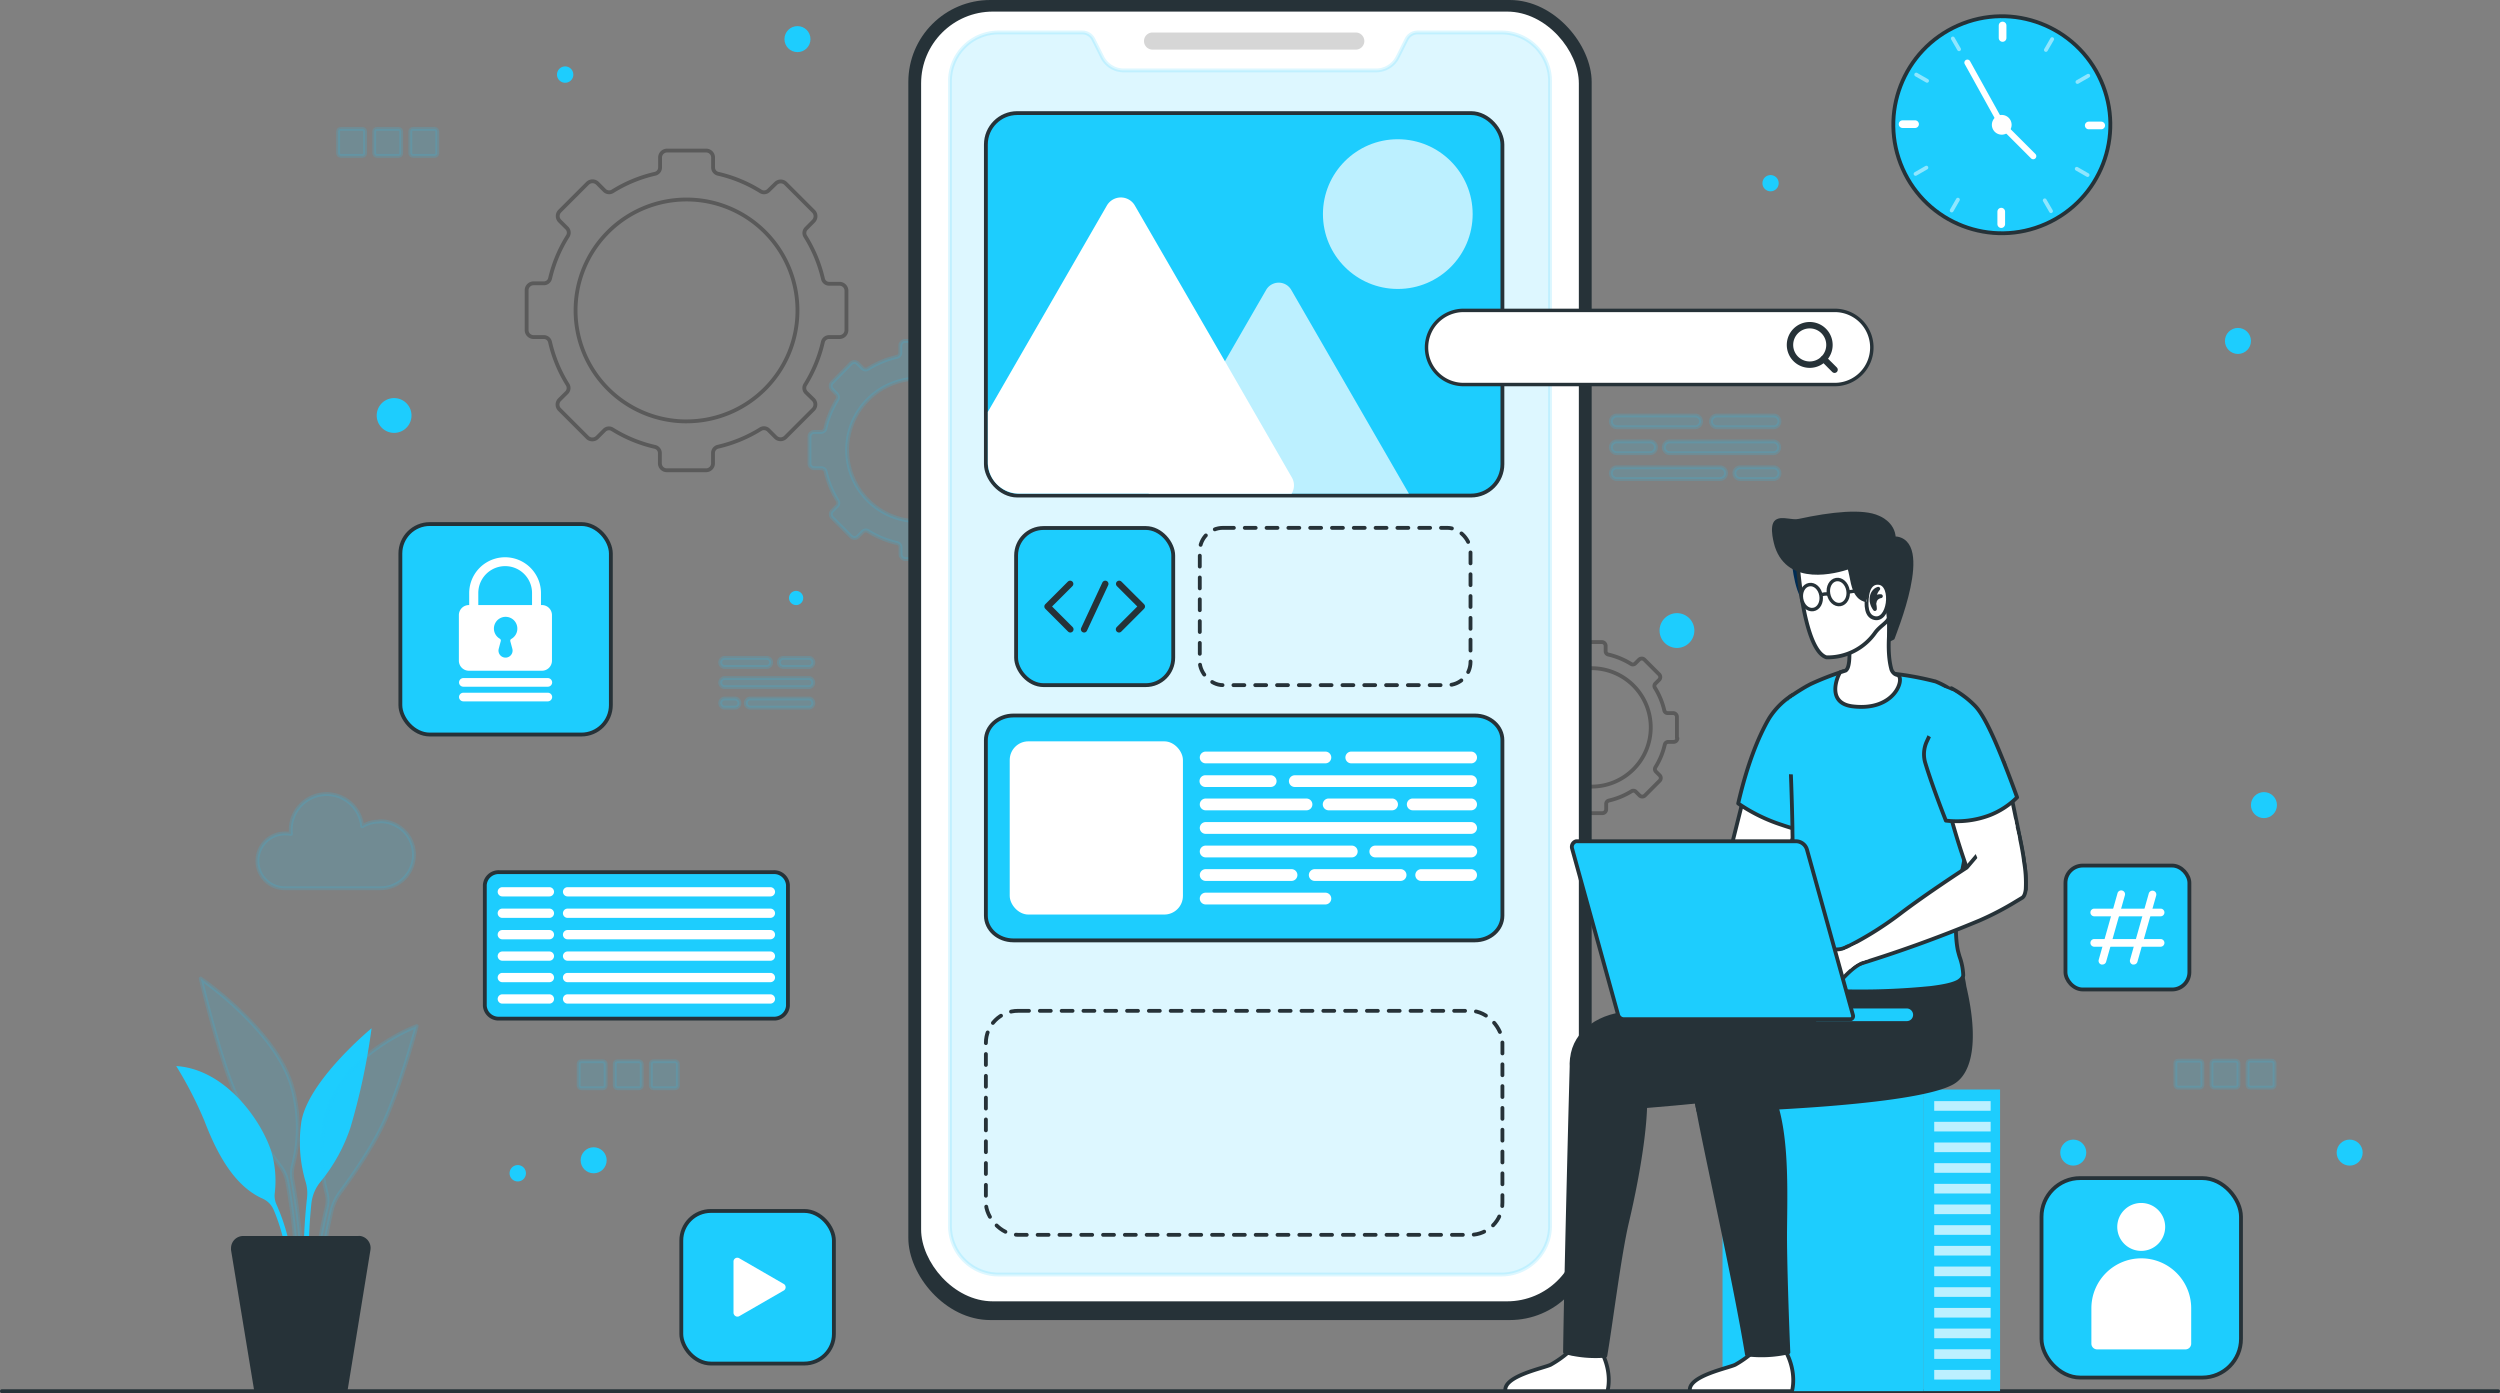 <svg xmlns="http://www.w3.org/2000/svg" viewBox="0 0 651.22 362.88"><rect x="0" y="0" width="651.22" height="362.88" fill="#808080" stroke="none"/><defs><style>.cls-1,.cls-10,.cls-18,.cls-19,.cls-2,.cls-20,.cls-22,.cls-8{fill:none;}.cls-1,.cls-10,.cls-12,.cls-13,.cls-16,.cls-18,.cls-19,.cls-8,.cls-9{stroke:#263238;}.cls-1,.cls-10,.cls-12,.cls-13,.cls-17,.cls-19,.cls-2,.cls-20,.cls-22,.cls-3,.cls-8,.cls-9{stroke-linecap:round;}.cls-1,.cls-10,.cls-12,.cls-13,.cls-17,.cls-2,.cls-3,.cls-8,.cls-9{stroke-linejoin:round;}.cls-2{stroke:#000;opacity:0.3;isolation:isolate;}.cls-17,.cls-3,.cls-4,.cls-9{fill:#1dcdfe;}.cls-17,.cls-3{stroke:#1dcdfe;}.cls-3{opacity:0.15;}.cls-13,.cls-5{fill:#263238;}.cls-11,.cls-12,.cls-16,.cls-6{fill:#fff;}.cls-7{fill:#d6d6d6;}.cls-8{stroke-dasharray:2.84;}.cls-10,.cls-18,.cls-19{stroke-width:1.67px;}.cls-11{opacity:0.7;}.cls-14{fill:#e5918f;}.cls-15{fill:#002c54;}.cls-16,.cls-18,.cls-19,.cls-20,.cls-22{stroke-miterlimit:10;}.cls-16{stroke-width:0.9px;}.cls-20,.cls-22{stroke:#fff;}.cls-20{stroke-width:2px;}.cls-21{opacity:0.5;}</style></defs><g id="Layer_2" data-name="Layer 2"><g id="Layer_1-2" data-name="Layer 1"><g id="OBJECTS"><line class="cls-1" x1="0.5" y1="362.38" x2="650.72" y2="362.38"/><path class="cls-2" d="M220.49,86V75.74a1.81,1.81,0,0,0-1.8-1.82H216a1.64,1.64,0,0,1-1.63-1.31,36.37,36.37,0,0,0-4.57-11,1.68,1.68,0,0,1,.22-2.1l1.88-1.9a1.82,1.82,0,0,0,0-2.57l-7.25-7.25a1.84,1.84,0,0,0-2.57,0l-1.87,1.82a1.68,1.68,0,0,1-2.1.22,36,36,0,0,0-11.08-4.57,1.68,1.68,0,0,1-1.28-1.63V41A1.81,1.81,0,0,0,184,39.22H173.73A1.83,1.83,0,0,0,171.94,41v2.63a1.68,1.68,0,0,1-1.28,1.63,36,36,0,0,0-11.08,4.57,1.71,1.71,0,0,1-2.1-.22l-1.85-1.86a1.84,1.84,0,0,0-2.57,0L145.81,55a1.82,1.82,0,0,0,0,2.57l1.86,1.85a1.68,1.68,0,0,1,.22,2.1,36.11,36.11,0,0,0-4.6,11,1.65,1.65,0,0,1-1.63,1.28H139a1.81,1.81,0,0,0-1.82,1.8V86A1.81,1.81,0,0,0,139,87.8h2.64a1.65,1.65,0,0,1,1.63,1.28,36.21,36.21,0,0,0,4.57,11.08,1.68,1.68,0,0,1-.22,2.1l-1.86,1.85a1.82,1.82,0,0,0,0,2.57l7.25,7.25a1.82,1.82,0,0,0,2.57,0l1.86-1.86a1.68,1.68,0,0,1,2.09-.22,35.94,35.94,0,0,0,11.08,4.56,1.68,1.68,0,0,1,1.28,1.63v2.64a1.81,1.81,0,0,0,1.8,1.82h10.23a1.81,1.81,0,0,0,1.81-1.81h0V118a1.68,1.68,0,0,1,1.28-1.63,36.54,36.54,0,0,0,11.08-4.56,1.68,1.68,0,0,1,2.09.22l1.86,1.86a1.82,1.82,0,0,0,2.57,0l7.25-7.25a1.82,1.82,0,0,0,0-2.57L210,102.26a1.68,1.68,0,0,1-.22-2.1,36.56,36.56,0,0,0,4.57-11.08A1.67,1.67,0,0,1,216,87.8h2.64A1.81,1.81,0,0,0,220.49,86Zm-41.64,23.77a28.9,28.9,0,1,1,28.88-28.92h0a28.88,28.88,0,0,1-28.87,28.91Z"/><path class="cls-2" d="M436.82,192.22v-5.47a1,1,0,0,0-1-1h-1.42a.9.9,0,0,1-.87-.7,19.25,19.25,0,0,0-2.43-5.87.9.9,0,0,1,.11-1.12l1-1a1,1,0,0,0,0-1.37l-3.87-3.87a1,1,0,0,0-1.37,0l-1,1a.89.89,0,0,1-1.12.12,19.49,19.49,0,0,0-5.91-2.44.88.88,0,0,1-.69-.87v-1.38a1,1,0,0,0-1-1h-5.46a1,1,0,0,0-1,1v1.41a.88.88,0,0,1-.68.86,19.49,19.49,0,0,0-5.91,2.44.9.9,0,0,1-1.12-.11l-1-1a1,1,0,0,0-1.37,0L397,175.7a1,1,0,0,0,0,1.37l1,1a.89.89,0,0,1,.12,1.12,19.48,19.48,0,0,0-2.46,5.9.88.88,0,0,1-.87.68h-1.4a1,1,0,0,0-1,1h0v5.49a1,1,0,0,0,1,1h1.4a.88.88,0,0,1,.87.69,19.49,19.49,0,0,0,2.44,5.91.89.89,0,0,1-.12,1.12l-1,1a1,1,0,0,0,0,1.37l3.87,3.87a1,1,0,0,0,1.37,0l1-1a.89.89,0,0,1,1.11-.11,19.47,19.47,0,0,0,5.91,2.43.91.91,0,0,1,.69.87v1.41a1,1,0,0,0,1,1h5.46a1,1,0,0,0,1-1h0v-1.41a.9.9,0,0,1,.68-.87,19.53,19.53,0,0,0,5.92-2.43.89.89,0,0,1,1.11.11l1,1a1,1,0,0,0,1.38,0l3.86-3.87a1,1,0,0,0,0-1.37l-1-1a.92.92,0,0,1-.12-1.12,19.24,19.24,0,0,0,2.44-5.91.91.91,0,0,1,.87-.69h1.41a1,1,0,0,0,1-.93ZM414.6,204.9A15.42,15.42,0,1,1,430,189.47h0A15.41,15.41,0,0,1,414.6,204.9Z"/><path class="cls-3" d="M267.63,120.68v-7a1.23,1.23,0,0,0-1.22-1.24H264.6a1.14,1.14,0,0,1-1.11-.87,25,25,0,0,0-3.12-7.55,1.16,1.16,0,0,1,.15-1.43l1.27-1.27a1.24,1.24,0,0,0,0-1.75l-4.94-4.93a1.23,1.23,0,0,0-1.74,0h0l-1.26,1.26a1.15,1.15,0,0,1-1.43.15,25,25,0,0,0-7.56-3.12,1.14,1.14,0,0,1-.87-1.11V90.05a1.24,1.24,0,0,0-1.23-1.24h-7a1.26,1.26,0,0,0-1.24,1.24v1.79a1.12,1.12,0,0,1-.87,1.11,25,25,0,0,0-7.55,3.12,1.15,1.15,0,0,1-1.43-.15l-1.26-1.26a1.23,1.23,0,0,0-1.74,0h0l-4.93,5a1.24,1.24,0,0,0,0,1.75l1.22,1.25a1.15,1.15,0,0,1,.15,1.43,24.7,24.7,0,0,0-3.11,7.55,1.14,1.14,0,0,1-1.11.87h-1.79a1.23,1.23,0,0,0-1.24,1.22v7a1.23,1.23,0,0,0,1.22,1.24h1.88a1.14,1.14,0,0,1,1.11.87,24.7,24.7,0,0,0,3.11,7.55,1.12,1.12,0,0,1-.15,1.43l-1.26,1.27a1.24,1.24,0,0,0,0,1.75l4.94,4.94a1.24,1.24,0,0,0,1.75,0l1.26-1.27a1.15,1.15,0,0,1,1.43-.15,24.7,24.7,0,0,0,7.55,3.11,1.14,1.14,0,0,1,.87,1.11v1.8a1.26,1.26,0,0,0,1.24,1.24h7a1.24,1.24,0,0,0,1.23-1.24v-1.8a1.13,1.13,0,0,1,.88-1.11,24.54,24.54,0,0,0,7.54-3.11,1.15,1.15,0,0,1,1.43.15l1.27,1.27a1.24,1.24,0,0,0,1.75,0l4.94-4.94a1.24,1.24,0,0,0,0-1.75l-1.27-1.27a1.16,1.16,0,0,1-.15-1.43,25,25,0,0,0,3.12-7.55,1.14,1.14,0,0,1,1.11-.87h1.79a1.23,1.23,0,0,0,1.2-1.26Zm-28.38,15.09a18.58,18.58,0,1,1,18.58-18.58h0a18.56,18.56,0,0,1-18.56,18.58Z"/><circle class="cls-4" cx="154.64" cy="302.24" r="3.39"/><circle class="cls-4" cx="589.73" cy="209.72" r="3.39"/><circle class="cls-4" cx="582.96" cy="88.81" r="3.39"/><circle class="cls-4" cx="461.21" cy="47.72" r="2.12"/><path class="cls-4" d="M149.35,19.43a2.13,2.13,0,1,1-2.13-2.13h0a2.12,2.12,0,0,1,2.12,2.12Z"/><path class="cls-4" d="M209.23,155.76a1.85,1.85,0,1,1-1.85-1.84h0A1.86,1.86,0,0,1,209.23,155.76Z"/><path class="cls-4" d="M137,305.61a2.13,2.13,0,1,1-2.14-2.12h0A2.12,2.12,0,0,1,137,305.61Z"/><circle class="cls-4" cx="540.06" cy="300.24" r="3.39"/><circle class="cls-4" cx="612.06" cy="300.24" r="3.39"/><circle class="cls-4" cx="207.73" cy="10.19" r="3.39"/><path class="cls-4" d="M441.36,164.25a4.53,4.53,0,1,1-4.53-4.53h0A4.53,4.53,0,0,1,441.36,164.25Z"/><path class="cls-4" d="M107.19,108.23a4.53,4.53,0,1,1-4.53-4.53h0A4.53,4.53,0,0,1,107.19,108.23Z"/><rect class="cls-3" x="88.08" y="33.57" width="7.03" height="7.03" rx="0.66"/><rect class="cls-3" x="97.48" y="33.57" width="7.03" height="7.03" rx="0.66"/><rect class="cls-3" x="106.88" y="33.57" width="7.03" height="7.03" rx="0.66"/><rect class="cls-3" x="566.66" y="276.29" width="7.03" height="7.03" rx="0.66"/><rect class="cls-3" x="576.06" y="276.29" width="7.03" height="7.03" rx="0.66"/><rect class="cls-3" x="585.46" y="276.29" width="7.03" height="7.03" rx="0.66"/><rect class="cls-3" x="150.73" y="276.45" width="7.03" height="7.03" rx="0.66"/><rect class="cls-3" x="160.13" y="276.45" width="7.03" height="7.03" rx="0.66"/><rect class="cls-3" x="169.53" y="276.45" width="7.03" height="7.03" rx="0.66"/><rect class="cls-5" x="236.61" width="178" height="343.86" rx="21.35"/><rect class="cls-6" x="239.94" y="3.02" width="171.33" height="335.96" rx="18.7"/><path class="cls-3" d="M403.77,21.13V319.34A12.66,12.66,0,0,1,391.12,332h-131a12.66,12.66,0,0,1-12.66-12.66h0V21.13A12.66,12.66,0,0,1,260.1,8.46h21.84a3.21,3.21,0,0,1,2.86,1.77l2.32,4.63a6.26,6.26,0,0,0,5.62,3.48h65.72a6.27,6.27,0,0,0,5.61-3.48l2.32-4.63a3.21,3.21,0,0,1,2.86-1.77H391.1a12.66,12.66,0,0,1,12.67,12.65Z"/><path class="cls-7" d="M353.19,12.92H300.25A2.21,2.21,0,0,1,298,10.7h0a2.21,2.21,0,0,1,2.21-2.23h52.95a2.23,2.23,0,0,1,2.23,2.23h0a2.23,2.23,0,0,1-2.23,2.23Z"/><rect class="cls-8" x="256.81" y="263.31" width="134.55" height="58.35" rx="8.38"/><rect class="cls-8" x="312.53" y="137.5" width="70.52" height="40.97" rx="6.04"/><path class="cls-9" d="M391.36,192.83v45.69c0,3.56-3.21,6.44-7.18,6.44H264c-4,0-7.18-2.87-7.19-6.43h0V192.83c0-3.56,3.22-6.45,7.19-6.45H384.17c4,0,7.19,2.89,7.19,6.45Z"/><rect class="cls-6" x="263.02" y="193.11" width="45.12" height="45.12" rx="4.86"/><path class="cls-6" d="M345.25,198.84H314.07a1.53,1.53,0,0,1-1.54-1.52h0a1.54,1.54,0,0,1,1.54-1.54h31.18a1.54,1.54,0,0,1,1.53,1.54h0A1.53,1.53,0,0,1,345.25,198.84Z"/><path class="cls-6" d="M331,205H314a1.53,1.53,0,0,1-1.54-1.52h0a1.54,1.54,0,0,1,1.54-1.54h17a1.54,1.54,0,0,1,1.53,1.54h0A1.52,1.52,0,0,1,331,205Z"/><path class="cls-6" d="M383.2,205H337.28a1.52,1.52,0,0,1-1.53-1.51v0h0a1.53,1.53,0,0,1,1.52-1.54H383.2a1.54,1.54,0,0,1,1.54,1.54h0a1.52,1.52,0,0,1-1.53,1.53Z"/><path class="cls-6" d="M340.32,211.08H314.07a1.54,1.54,0,0,1-1.54-1.53h0a1.54,1.54,0,0,1,1.54-1.54h26.25a1.54,1.54,0,0,1,1.54,1.54h0A1.54,1.54,0,0,1,340.32,211.08Z"/><path class="cls-6" d="M362.61,211.08H346.1a1.55,1.55,0,0,1-1.53-1.53h0A1.54,1.54,0,0,1,346.1,208h16.51a1.54,1.54,0,0,1,1.54,1.54h0A1.54,1.54,0,0,1,362.61,211.08Z"/><path class="cls-6" d="M383.2,211.08H368a1.55,1.55,0,0,1-1.53-1.53h0A1.54,1.54,0,0,1,368,208h15.2a1.54,1.54,0,0,1,1.54,1.54h0A1.54,1.54,0,0,1,383.2,211.08Z"/><path class="cls-6" d="M383.2,217.21H314.07a1.54,1.54,0,0,1-1.54-1.53h0a1.54,1.54,0,0,1,1.54-1.54H383.2a1.54,1.54,0,0,1,1.54,1.54h0A1.54,1.54,0,0,1,383.2,217.21Z"/><path class="cls-6" d="M352.12,223.34H314.07a1.54,1.54,0,0,1-1.54-1.53h0a1.54,1.54,0,0,1,1.54-1.54h38.05a1.53,1.53,0,0,1,1.53,1.53h0A1.53,1.53,0,0,1,352.12,223.34Z"/><path class="cls-6" d="M383.2,223.34H358.25a1.52,1.52,0,0,1-1.53-1.53h0a1.53,1.53,0,0,1,1.52-1.54h25a1.54,1.54,0,0,1,1.54,1.54v0h0A1.54,1.54,0,0,1,383.2,223.34Z"/><path class="cls-6" d="M336.42,229.47H314.07a1.54,1.54,0,0,1-1.54-1.54h0a1.54,1.54,0,0,1,1.54-1.53h22.35a1.54,1.54,0,0,1,1.54,1.53h0a1.54,1.54,0,0,1-1.54,1.54Z"/><path class="cls-6" d="M364.83,229.47H342.47a1.54,1.54,0,0,1-1.53-1.54h0a1.55,1.55,0,0,1,1.53-1.53h22.36a1.54,1.54,0,0,1,1.54,1.53h0a1.54,1.54,0,0,1-1.54,1.54Z"/><path class="cls-6" d="M383.2,229.47h-13a1.53,1.53,0,0,1-1.53-1.53h0a1.54,1.54,0,0,1,1.53-1.53h13a1.54,1.54,0,0,1,1.54,1.53h0a1.54,1.54,0,0,1-1.54,1.54Z"/><path class="cls-6" d="M345.25,235.6H314.07a1.54,1.54,0,0,1-1.54-1.54h0a1.54,1.54,0,0,1,1.54-1.53h31.18a1.55,1.55,0,0,1,1.53,1.53h0A1.54,1.54,0,0,1,345.25,235.6Z"/><path class="cls-6" d="M383.2,198.84H352a1.53,1.53,0,0,1-1.54-1.52h0a1.54,1.54,0,0,1,1.54-1.54H383.2a1.54,1.54,0,0,1,1.54,1.54h0a1.52,1.52,0,0,1-1.53,1.53Z"/><rect class="cls-9" x="264.68" y="137.54" width="40.93" height="40.93" rx="7.15"/><polyline class="cls-10" points="278.76 152.09 272.87 157.98 278.81 163.93"/><polyline class="cls-10" points="291.53 152.09 297.43 157.98 291.49 163.93"/><line class="cls-10" x1="287.91" y1="152.09" x2="282.39" y2="163.93"/><rect class="cls-9" x="256.81" y="29.46" width="134.55" height="99.63" rx="8.18"/><circle class="cls-11" cx="364.11" cy="55.77" r="19.5"/><path class="cls-6" d="M336.45,128.59H265.5a8.18,8.18,0,0,1-8.18-8.18V107.3l31-53.75A4.21,4.21,0,0,1,294.07,52a4.12,4.12,0,0,1,1.55,1.55l23.46,40.56,17.37,30.16A4.1,4.1,0,0,1,336.45,128.59Z"/><path class="cls-11" d="M367,128.59H299.18l19.9-34.48L329.8,75.54a3.78,3.78,0,0,1,6.57,0Z"/><rect class="cls-4" x="448.7" y="283.82" width="52.28" height="78.56"/><rect class="cls-4" x="500.97" y="283.81" width="20.02" height="78.56"/><rect class="cls-11" x="503.84" y="286.83" width="14.7" height="2.51"/><rect class="cls-11" x="503.84" y="292.22" width="14.7" height="2.51"/><rect class="cls-11" x="503.84" y="297.61" width="14.7" height="2.51"/><rect class="cls-11" x="503.84" y="302.99" width="14.7" height="2.51"/><rect class="cls-11" x="503.84" y="308.38" width="14.7" height="2.51"/><rect class="cls-11" x="503.84" y="313.76" width="14.7" height="2.51"/><rect class="cls-11" x="503.84" y="319.15" width="14.7" height="2.51"/><rect class="cls-11" x="503.84" y="324.54" width="14.7" height="2.51"/><rect class="cls-11" x="503.84" y="329.92" width="14.7" height="2.51"/><rect class="cls-11" x="503.84" y="335.31" width="14.7" height="2.51"/><rect class="cls-11" x="503.84" y="340.7" width="14.7" height="2.51"/><rect class="cls-11" x="503.84" y="346.08" width="14.7" height="2.51"/><rect class="cls-11" x="503.84" y="351.47" width="14.7" height="2.51"/><rect class="cls-11" x="503.84" y="356.85" width="14.7" height="2.51"/><path class="cls-12" d="M440.21,362.38h26.57s1.48-4.73-1.74-10.59c0,0-2.14,1.71-8.54.55A27.76,27.76,0,0,1,452,355.5C450.12,356.4,439.49,358.48,440.21,362.38Z"/><path class="cls-13" d="M442.06,287.46c1.72,10.24,9.63,44.88,13,65.35a31.33,31.33,0,0,0,10.79-.55c-.31-7.14-.92-24.21-.85-31.69.12-12.65.71-29.34-4.86-38.49l-18.72,1.47c.11,1,.21,1.8.3,2.37S441.94,287,442.06,287.46Z"/><path class="cls-12" d="M392.15,362.38h26.57s1.48-4.73-1.73-10.59c0,0-2.14,1.71-8.55.55a27.76,27.76,0,0,1-4.52,3.16C402.07,356.4,391.44,358.48,392.15,362.38Z"/><path class="cls-13" d="M407.67,352.21a30.47,30.47,0,0,0,10.5.94c1.41-8.23,3.64-26.33,5.65-34.81,3.12-13.19,6.17-31.32,4.05-37.79l-18.42-4.63C409.39,276.51,407.94,332,407.67,352.21Z"/><path class="cls-13" d="M481,257h0c-.36-3.64-.79-6.3-.79-6.3l-20.58,5-17.48,4c-6.48,1.44-14.31,3.18-21.22,4.74-7.74,1.76-12.88,7.65-11.19,15.4l1.94,9.41c10.84-.15,61.77-5,66.13-7.23C482.71,279.61,484.19,270.81,481,257Z"/><path class="cls-13" d="M511.71,257h0a28.46,28.46,0,0,0-2.15-7.55l-19.23,6.29-17.48,4c-6.48,1.44-14.31,3.18-21.21,4.74-7.75,1.76-12.89,7.65-11.19,15.4l1.94,9.41c10.83-.15,56.11-1.73,66.12-7.23C513.34,279.42,514.94,270.81,511.71,257Z"/><path class="cls-14" d="M454.1,227.55s9.14-4.13,11.66,0c1.38,2.26.43,6.48-2.69,8.24s-20.74,9.22-37.36,13.38a40.31,40.31,0,0,0-1.86-4.75,88.06,88.06,0,0,0,14.88-8.3,94,94,0,0,1,15.37-8.58Z"/><path class="cls-12" d="M456.39,199l-7.84,31.29s.81,7.91,8.8,4,13.29-28.78,13.29-28.78Z"/><path class="cls-9" d="M469.64,216.5c-1-.23-1.89-.49-2.78-.76s-1.79-.54-2.61-.83a44.13,44.13,0,0,1-11.47-5.62c2.34-10.17,5.16-17,7.67-21.51.07-.11.13-.22.19-.33l.2-.34a19.64,19.64,0,0,1,5.45-5.67L467,181l.92,16.33L468,199Z"/><path class="cls-9" d="M512.17,183.14a21.12,21.12,0,0,0-8.1-5.67H504a78.49,78.49,0,0,0-10.3-1.93c-3.08-.4-5.91-.65-7.76-.7q-3.19-.09-5.92.07l-.65.22a74,74,0,0,0-7.6,3l-.36.18-.94.51a1.92,1.92,0,0,1-.31.18c-1,.6-2.08,1.26-3.16,2l-.66.45c-.74,4.89.31,18.46.57,34.3v.78c.15,10.28,1.05,17.7-1.46,31.93-.56,3.14-1.65,5.43-.47,7s11.51,2.8,18.32,2.8a182.56,182.56,0,0,0,19.7-.91c3.17-.39,5.78-.92,7.1-1.69.37-.2,1.3-.95,1.3-1.66a16,16,0,0,0-.95-4.79c-.17-.56-.31-1.1-.45-1.63-.86-4.31-.52-10,.22-15.29a42.86,42.86,0,0,0,.74-4.58c.35-1.94.72-3.75,1.07-5.35.65-2.62,1.4-5.51,1.47-6.35.19-2.4.41-4.88.65-7.35.77-7.81,1.58-15.57,1.77-20.41A27.3,27.3,0,0,0,512.17,183.14Z"/><path class="cls-15" d="M466.74,146.37s.86,10.38,4.3,11.08,2.6-3.71,2.6-3.71l-.48-4.93Z"/><path class="cls-12" d="M482.61,184c-6.74-.81-4.22-7.36-3.29-8.86.24-.08,1.4-.44,1.49-.49h0a1.9,1.9,0,0,0,.53-.78c.65-1.72.35-5.17.33-5.39h0v-.62c.11-.42.22-.81.31-1.17l3.55-2.79L493,158s-2,9.87-.39,16.08a2.34,2.34,0,0,0,1,1.5h0a2,2,0,0,0,.75.27C496.24,176.69,493.68,185.32,482.61,184Z"/><path class="cls-12" d="M468.38,147.85s1.56,21.54,7.38,23.38a15.13,15.13,0,0,0,12.73-6.47c1.54-2.06,3.48-2.52,4.11-5,1-4,2.48-11.51.63-16C490.59,137.34,468.63,132.25,468.38,147.85Z"/><path class="cls-13" d="M493.32,140.19c-.1-3.92-4.06-5.38-4.06-5.38-3.95-1.85-12.14-1-20.59.84-2,.44-4.47-.78-5.85.18-1.67,1.16,0,6.46,0,6.46,3.26,9.87,15.25,6.66,18.86,5.44.86,2.55.74,6.08,2.88,7.9,1.22,1,3.34,1.07,5.49.71.26.5,1.26,1,1.46,1.64.68,2.31.58,5.91.56,8.7l1-.5C493.21,165.43,503.73,140.51,493.32,140.19Z"/><path class="cls-16" d="M474.35,155.1c.31,1.79-.58,3.44-2,3.67s-2.77-1-3.07-2.81.58-3.43,2-3.67S474.05,153.31,474.35,155.1Z"/><path class="cls-16" d="M481.38,153.79c.31,1.79-.58,3.43-2,3.67s-2.77-1-3.07-2.81.58-3.43,2-3.67S481.08,152,481.38,153.79Z"/><path class="cls-16" d="M474.35,155.1s.31-.5,1.93-.36"/><line class="cls-16" x1="481.44" y1="154.22" x2="487.45" y2="153.26"/><path class="cls-12" d="M487.94,160.89c4.14,1.58,5.43-8.6,1.5-9.06-3-.34-3.1,3.82-3.1,3.82S485.53,160,487.94,160.89Z"/><path class="cls-12" d="M489.26,153.37a3.73,3.73,0,0,0-.52.73,4.26,4.26,0,0,0-.5,1.74,5.57,5.57,0,0,0,0,1,3.61,3.61,0,0,0,.07.89,3.79,3.79,0,0,1,.07.66.89.89,0,0,1,0,.26l-.15-.22c-.12-.19-.23-.39-.33-.59a4.15,4.15,0,0,1-.31-.92,4,4,0,0,1-.07-1.14,3.57,3.57,0,0,1,.3-1.12,2.8,2.8,0,0,1,.6-.81A2.14,2.14,0,0,1,489.26,153.37Z"/><path class="cls-12" d="M489.94,155.3a1.82,1.82,0,0,0-.4.11,2.15,2.15,0,0,0-.73.46,2.13,2.13,0,0,0-.44.7,3.57,3.57,0,0,0-.1.35l-.68-.25a2.42,2.42,0,0,1,.25-.4,2.36,2.36,0,0,1,.75-.69,2.43,2.43,0,0,1,1.35-.28Z"/><path class="cls-12" d="M527.68,231.67h0c-1.82,2.11-8.72,3.65-12,.73-1-.93-2.22-3.38-3.38-6.42a198.73,198.73,0,0,1-5.73-19.4l15.45-7.9s2,8.91,3.69,17.38v.24c.56,2.71,1.08,5.38,1.48,7.67a.54.54,0,0,1,0,.18A32.12,32.12,0,0,1,527.68,231.67Z"/><path class="cls-9" d="M501.52,198.76c1.93,6.37,5.36,15,5.36,15a24.3,24.3,0,0,0,11.33-1.37,20.71,20.71,0,0,0,7.22-4.69s-3.11-8.73-5.9-15c-2.5-5.64-4-7.74-5.09-8.86a24.47,24.47,0,0,0-6.13-4.56l-6.39,13.84A7.94,7.94,0,0,0,501.52,198.76Z"/><path class="cls-12" d="M527.68,231.67h0c-.13,1.13-.44,1.94-1,2.23l-1.45.87a77,77,0,0,1-9.57,5,344.85,344.85,0,0,1-33.44,12,37.56,37.56,0,0,0-2-4.66,88.12,88.12,0,0,0,14.51-8.91C501.94,232.7,512.3,226,512.3,226l2.62-3.08s9.3-8.56,10.79-6.84v.24c.22.89,1,4.17,1.48,7.67a.54.54,0,0,1,0,.18A32.36,32.36,0,0,1,527.68,231.67Z"/><path class="cls-12" d="M481.25,246.55a5.73,5.73,0,0,1-3.67.71c-1-.21-1.44-.63-2.2-.77a16.87,16.87,0,0,1-3.78-.87c-1-.49-1.39-.55-1.35.46s2,1.87,2.54,2.15a5.19,5.19,0,0,1,1.28,1.28c.07.11-3.29,1.87-4.19,1.51a2.69,2.69,0,0,0-.12,1.26c.16.45.85.61.9.84s-.16.69,0,1,.77.36,1,1,0,.59.15,1.2,1,.72,1.11,1,.07.68.4.9,3.35-.76,4.45-1.23,4.05-4.72,7.31-6.16Z"/><path class="cls-17" d="M496.69,265.49h-23.5v-2.3h23.5a1.17,1.17,0,0,1,1.15,1.15h0A1.14,1.14,0,0,1,496.69,265.49Z"/><path class="cls-9" d="M481.85,265.49H423a1.57,1.57,0,0,1-1.51-1.15L409.5,221a1.51,1.51,0,0,1,1.06-1.86,1.67,1.67,0,0,1,.39,0h56.89a3,3,0,0,1,2.85,2.16l12,43.19a.83.83,0,0,1-.58,1A1.09,1.09,0,0,1,481.85,265.49Z"/><path class="cls-16" d="M477.94,100.17H381.25a9.65,9.65,0,0,1-9.66-9.66h0a9.68,9.68,0,0,1,9.66-9.66h96.69a9.66,9.66,0,0,1,9.65,9.66h0a9.65,9.65,0,0,1-9.64,9.66Z"/><path class="cls-18" d="M476.55,89.85a5.14,5.14,0,1,1-5.14-5.14,5.14,5.14,0,0,1,5.14,5.14Z"/><line class="cls-19" x1="475.04" y1="93.48" x2="477.88" y2="96.31"/><rect class="cls-9" x="177.47" y="315.44" width="39.75" height="39.75" rx="7.71"/><path class="cls-6" d="M192.65,327.81l11.41,6.59a1,1,0,0,1,0,1.82l-11.41,6.58a1,1,0,0,1-1.44-.37.93.93,0,0,1-.14-.54V328.72a1,1,0,0,1,1.58-.91Z"/><rect class="cls-9" x="531.79" y="306.88" width="51.96" height="51.96" rx="10.08"/><path class="cls-6" d="M564,319.6a6.24,6.24,0,1,1-6.24-6.24h0A6.24,6.24,0,0,1,564,319.6Z"/><path class="cls-6" d="M570.78,340.76V350a1.5,1.5,0,0,1-1.5,1.5h-23a1.5,1.5,0,0,1-1.5-1.5v-9.22a13,13,0,0,1,13-13h0a13,13,0,0,1,13,13Z"/><path class="cls-3" d="M441.57,111.3H421.14a1.54,1.54,0,0,1-1.53-1.54h0a1.54,1.54,0,0,1,1.53-1.53h20.43a1.53,1.53,0,0,1,1.54,1.52h0a1.54,1.54,0,0,1-1.54,1.54Z"/><path class="cls-3" d="M462,111.3H447.23a1.54,1.54,0,0,1-1.54-1.54h0a1.53,1.53,0,0,1,1.53-1.53H462a1.52,1.52,0,0,1,1.53,1.51v0h0A1.53,1.53,0,0,1,462,111.3Z"/><path class="cls-3" d="M429.82,118.05h-8.68a1.54,1.54,0,0,1-1.53-1.54h0a1.54,1.54,0,0,1,1.53-1.53h8.68a1.53,1.53,0,0,1,1.54,1.52h0a1.54,1.54,0,0,1-1.54,1.54Z"/><path class="cls-3" d="M462,118.05H434.94a1.54,1.54,0,0,1-1.54-1.54h0a1.53,1.53,0,0,1,1.53-1.53h27a1.52,1.52,0,0,1,1.53,1.51v0h0A1.53,1.53,0,0,1,462,118.05Z"/><path class="cls-3" d="M448.07,124.8H421.14a1.54,1.54,0,0,1-1.53-1.54h0a1.54,1.54,0,0,1,1.53-1.53h26.93a1.53,1.53,0,0,1,1.54,1.52h0a1.54,1.54,0,0,1-1.54,1.54Z"/><path class="cls-3" d="M462,124.8h-8.68a1.54,1.54,0,0,1-1.54-1.54h0a1.53,1.53,0,0,1,1.53-1.53H462a1.52,1.52,0,0,1,1.53,1.51v0h0A1.53,1.53,0,0,1,462,124.8Z"/><path class="cls-9" d="M130.11,227.19h71.32a3.6,3.6,0,0,1,3.82,3.34V262a3.6,3.6,0,0,1-3.82,3.34H130.11a3.6,3.6,0,0,1-3.82-3.34V230.53A3.6,3.6,0,0,1,130.11,227.19Z"/><path class="cls-6" d="M143.11,233.51H130.85a1.22,1.22,0,0,1-1.21-1.2h0a1.21,1.21,0,0,1,1.21-1.21h12.26a1.21,1.21,0,0,1,1.21,1.21h0A1.22,1.22,0,0,1,143.11,233.51Z"/><path class="cls-6" d="M143.11,239.1H130.85a1.21,1.21,0,0,1-1.21-1.21h0a1.21,1.21,0,0,1,1.21-1.21h12.26a1.21,1.21,0,0,1,1.21,1.21h0a1.21,1.21,0,0,1-1.21,1.21Z"/><path class="cls-6" d="M143.11,244.68H130.85a1.21,1.21,0,0,1-1.21-1.21h0a1.21,1.21,0,0,1,1.21-1.21h12.26a1.21,1.21,0,0,1,1.21,1.21h0a1.21,1.21,0,0,1-1.21,1.21Z"/><path class="cls-6" d="M143.11,250.26H130.85a1.22,1.22,0,0,1-1.21-1.2h0a1.21,1.21,0,0,1,1.21-1.21h12.26a1.21,1.21,0,0,1,1.21,1.21h0A1.22,1.22,0,0,1,143.11,250.26Z"/><path class="cls-6" d="M143.11,255.85H130.85a1.21,1.21,0,0,1-1.21-1.21h0a1.21,1.21,0,0,1,1.21-1.21h12.26a1.21,1.21,0,0,1,1.21,1.21h0A1.21,1.21,0,0,1,143.11,255.85Z"/><path class="cls-6" d="M143.11,261.43H130.85a1.21,1.21,0,0,1-1.21-1.21h0a1.21,1.21,0,0,1,1.21-1.21h12.26a1.21,1.21,0,0,1,1.21,1.21h0A1.21,1.21,0,0,1,143.11,261.43Z"/><path class="cls-6" d="M200.69,233.51H147.85a1.22,1.22,0,0,1-1.21-1.2h0a1.21,1.21,0,0,1,1.21-1.21h52.84a1.22,1.22,0,0,1,1.2,1.21h0A1.2,1.2,0,0,1,200.69,233.51Z"/><path class="cls-6" d="M200.69,239.1H147.85a1.21,1.21,0,0,1-1.21-1.21h0a1.21,1.21,0,0,1,1.21-1.21h52.84a1.22,1.22,0,0,1,1.2,1.21h0A1.22,1.22,0,0,1,200.69,239.1Z"/><path class="cls-6" d="M200.69,244.68H147.85a1.21,1.21,0,0,1-1.21-1.21h0a1.21,1.21,0,0,1,1.21-1.21h52.84a1.22,1.22,0,0,1,1.2,1.21h0A1.22,1.22,0,0,1,200.69,244.68Z"/><path class="cls-6" d="M200.69,250.26H147.85a1.22,1.22,0,0,1-1.21-1.2h0a1.21,1.21,0,0,1,1.21-1.21h52.84a1.22,1.22,0,0,1,1.2,1.21h0A1.2,1.2,0,0,1,200.69,250.26Z"/><path class="cls-6" d="M200.69,255.85H147.85a1.21,1.21,0,0,1-1.21-1.21h0a1.21,1.21,0,0,1,1.21-1.21h52.84a1.22,1.22,0,0,1,1.2,1.21h0A1.22,1.22,0,0,1,200.69,255.85Z"/><path class="cls-6" d="M200.69,261.43H147.85a1.21,1.21,0,0,1-1.21-1.21h0a1.21,1.21,0,0,1,1.21-1.21h52.84a1.22,1.22,0,0,1,1.2,1.21h0A1.22,1.22,0,0,1,200.69,261.43Z"/><circle class="cls-9" cx="521.46" cy="32.49" r="28.26" transform="translate(31.45 213.8) rotate(-23.87)"/><path class="cls-6" d="M524,32.51a2.57,2.57,0,1,1-2.57-2.57A2.57,2.57,0,0,1,524,32.51Z"/><path class="cls-6" d="M521.19,32h0a.79.79,0,0,1-1.08-.29v0l-8.31-15a.79.79,0,0,1,.29-1.08h0a.79.79,0,0,1,1.08.29v0l8.32,15A.81.81,0,0,1,521.2,32Z"/><path class="cls-6" d="M521.88,32.92h0a.8.8,0,0,1,1.13,0h0l7.19,7.19a.81.81,0,0,1,0,1.14h0a.81.81,0,0,1-1.14,0l-7.19-7.19A.81.81,0,0,1,521.88,32.92Z"/><line class="cls-20" x1="521.65" y1="9.89" x2="521.65" y2="6.64"/><line class="cls-20" x1="544.09" y1="32.68" x2="547.34" y2="32.68"/><line class="cls-20" x1="521.3" y1="55.13" x2="521.3" y2="58.38"/><line class="cls-20" x1="498.85" y1="32.34" x2="495.6" y2="32.34"/><g class="cls-21"><line class="cls-22" x1="510.31" y1="12.83" x2="508.69" y2="10.02"/><line class="cls-22" x1="541.15" y1="21.35" x2="543.96" y2="19.73"/><line class="cls-22" x1="532.63" y1="52.19" x2="534.26" y2="55"/><line class="cls-22" x1="501.8" y1="43.67" x2="498.98" y2="45.3"/></g><g class="cls-21"><line class="cls-22" x1="501.97" y1="21.05" x2="499.15" y2="19.43"/><line class="cls-22" x1="532.93" y1="13.01" x2="534.56" y2="10.19"/><line class="cls-22" x1="540.97" y1="43.97" x2="543.79" y2="45.59"/><line class="cls-22" x1="510.01" y1="52.01" x2="508.39" y2="54.83"/></g><rect class="cls-9" x="104.29" y="136.51" width="54.83" height="54.83" rx="7.67"/><path class="cls-6" d="M141.2,157.61h-.28v-3.1a9.35,9.35,0,1,0-18.7,0h0v3.1h-.06a2.62,2.62,0,0,0-2.63,2.61h0v11.88a2.62,2.62,0,0,0,2.62,2.62h19a2.62,2.62,0,0,0,2.63-2.61h0V160.27a2.62,2.62,0,0,0-2.58-2.66Zm-16.61-3.14a7,7,0,0,1,14,0v3.14h-14Z"/><path class="cls-4" d="M134.76,163.73a3.05,3.05,0,1,0-4.59,2.63.56.56,0,0,1,.28.61l-.53,2a1.83,1.83,0,0,0,3.53,1,1.78,1.78,0,0,0,0-1l-.52-1.93a.55.55,0,0,1,.28-.62A3.06,3.06,0,0,0,134.76,163.73Z"/><path class="cls-6" d="M142.7,178.88h-22a1.13,1.13,0,0,1-1.13-1.12h0a1.15,1.15,0,0,1,1.13-1.13h22a1.15,1.15,0,0,1,1.13,1.13h0A1.13,1.13,0,0,1,142.7,178.88Z"/><path class="cls-6" d="M142.7,182.7h-22a1.15,1.15,0,0,1-1.13-1.13h0a1.13,1.13,0,0,1,1.13-1.12h22a1.13,1.13,0,0,1,1.13,1.12h0A1.15,1.15,0,0,1,142.7,182.7Z"/><rect class="cls-9" x="538.03" y="225.47" width="32.28" height="32.28" rx="4.51"/><path class="cls-6" d="M547.65,251.25h-.27a1,1,0,0,1-.69-1.23l4.88-17.28a1,1,0,1,1,1.92.54l-4.88,17.28A1,1,0,0,1,547.65,251.25Z"/><path class="cls-6" d="M555.81,251.25h-.27a1,1,0,0,1-.69-1.23l4.88-17.28a1,1,0,1,1,1.93.54h0l-4.89,17.28A1,1,0,0,1,555.81,251.25Z"/><path class="cls-6" d="M562.81,238.69H545.53a1,1,0,0,1,0-2h17.28a1,1,0,0,1,0,2Z"/><path class="cls-6" d="M562.81,246.61H545.53a1,1,0,0,1,0-2h17.28a1,1,0,0,1,0,2Z"/><path class="cls-3" d="M199.72,173.75H188.8a1.19,1.19,0,0,1-1.19-1.19h0a1.19,1.19,0,0,1,1.19-1.2h10.89a1.2,1.2,0,0,1,1.19,1.2h0A1.19,1.19,0,0,1,199.72,173.75Z"/><path class="cls-3" d="M210.68,179H188.8a1.19,1.19,0,0,1-1.19-1.19h0a1.19,1.19,0,0,1,1.19-1.19h21.85a1.19,1.19,0,0,1,1.19,1.19h0A1.18,1.18,0,0,1,210.68,179Z"/><path class="cls-3" d="M191.41,184.34H188.8a1.19,1.19,0,0,1-1.19-1.19h0a1.19,1.19,0,0,1,1.19-1.2h2.61a1.22,1.22,0,0,1,1.21,1.2h0a1.2,1.2,0,0,1-1.2,1.19Z"/><path class="cls-3" d="M210.68,184.34H195.47a1.19,1.19,0,0,1-1.19-1.19h0a1.19,1.19,0,0,1,1.19-1.2h15.21a1.19,1.19,0,0,1,1.19,1.2h0A1.19,1.19,0,0,1,210.68,184.34Z"/><path class="cls-3" d="M210.68,173.75h-6.6a1.2,1.2,0,0,1-1.19-1.19h0a1.19,1.19,0,0,1,1.19-1.2h6.6a1.19,1.19,0,0,1,1.19,1.17h0a1.18,1.18,0,0,1-1.16,1.22Z"/><path class="cls-3" d="M98.82,214a8.63,8.63,0,0,0-4.46,1.23,9.34,9.34,0,0,0-18.63,1,8.39,8.39,0,0,0,.06,1,7.37,7.37,0,0,0-1.32-.12,7.14,7.14,0,1,0-.54,14.27H98.82a8.73,8.73,0,0,0,.59-17.45,5.8,5.8,0,0,0-.59,0Z"/><path class="cls-3" d="M76.19,307.46a9.15,9.15,0,0,1,.13-3.93,38.84,38.84,0,0,0-.44-21.14c-4.67-14.58-23.61-27.5-23.61-27.5s5.14,21.52,9.37,30.72c3.09,6.71,8.5,14.34,11.5,18.36a8.89,8.89,0,0,1,1.66,3.77A155.87,155.87,0,0,1,77.4,338l1.43.05A160.1,160.1,0,0,0,76.19,307.46Z"/><path class="cls-4" d="M91.28,293.74a169.4,169.4,0,0,0,5.51-25.89s-17,14-18.36,24.84a36.3,36.3,0,0,0,1.16,15.09,10.4,10.4,0,0,1,.4,4.11,143,143,0,0,0-.35,28.36l1.27-.15a141.76,141.76,0,0,1,.2-26.62,10.73,10.73,0,0,1,2.37-5.63A44.46,44.46,0,0,0,91.28,293.74Z"/><path class="cls-3" d="M108.54,267.29S90.25,274.08,85.48,289a39.83,39.83,0,0,0-.4,21.84,7.33,7.33,0,0,1,0,3.72,167.77,167.77,0,0,0-4.35,35.22h1.46a167.31,167.31,0,0,1,4.2-34.46,13.11,13.11,0,0,1,2.17-4.63c3.12-4.2,8.43-11.76,11.51-18.43C104.37,282.89,108.54,267.29,108.54,267.29Z"/><path class="cls-4" d="M76.27,330.31A50.78,50.78,0,0,0,72,313.71a5.61,5.61,0,0,1-.42-3,27.55,27.55,0,0,0-.43-8.92C69.7,294.45,60,278.61,45.9,277.69A101.65,101.65,0,0,1,53.26,292c3.16,8.27,7.67,16.92,15.16,20.23a5.67,5.67,0,0,1,2.9,3A49.29,49.29,0,0,1,75,330.39Z"/><path class="cls-13" d="M66.74,362.38H90l6-36.85a2.67,2.67,0,0,0-2.19-3.07,2.28,2.28,0,0,0-.45,0h-30a2.68,2.68,0,0,0-2.68,2.66,3.42,3.42,0,0,0,0,.45Z"/><path class="cls-4" d="M501.19,178.51c4.78.44,6.89.44,10.22,3.77s-2.77,13.11-2.77,13.11l-7.91-4.67Z"/><path class="cls-4" d="M461.21,201.37c.45-8.47.45-12.21,4-18.12s13.8,4.93,13.8,4.93l-4.91,14Z"/><path class="cls-6" d="M479.83,247.85a37.61,37.61,0,0,1,3.86-1.89l3.18,3.83a12.76,12.76,0,0,0-2.05.7,8.82,8.82,0,0,0-2.91,1.9Z"/><path class="cls-6" d="M513.13,219.1c4.46-2.35,11.45-6,11.45-6l1.14,5.45a37.62,37.62,0,0,1-6.23,4,11.31,11.31,0,0,0-3.71,2.48Z"/></g></g></g></svg>
